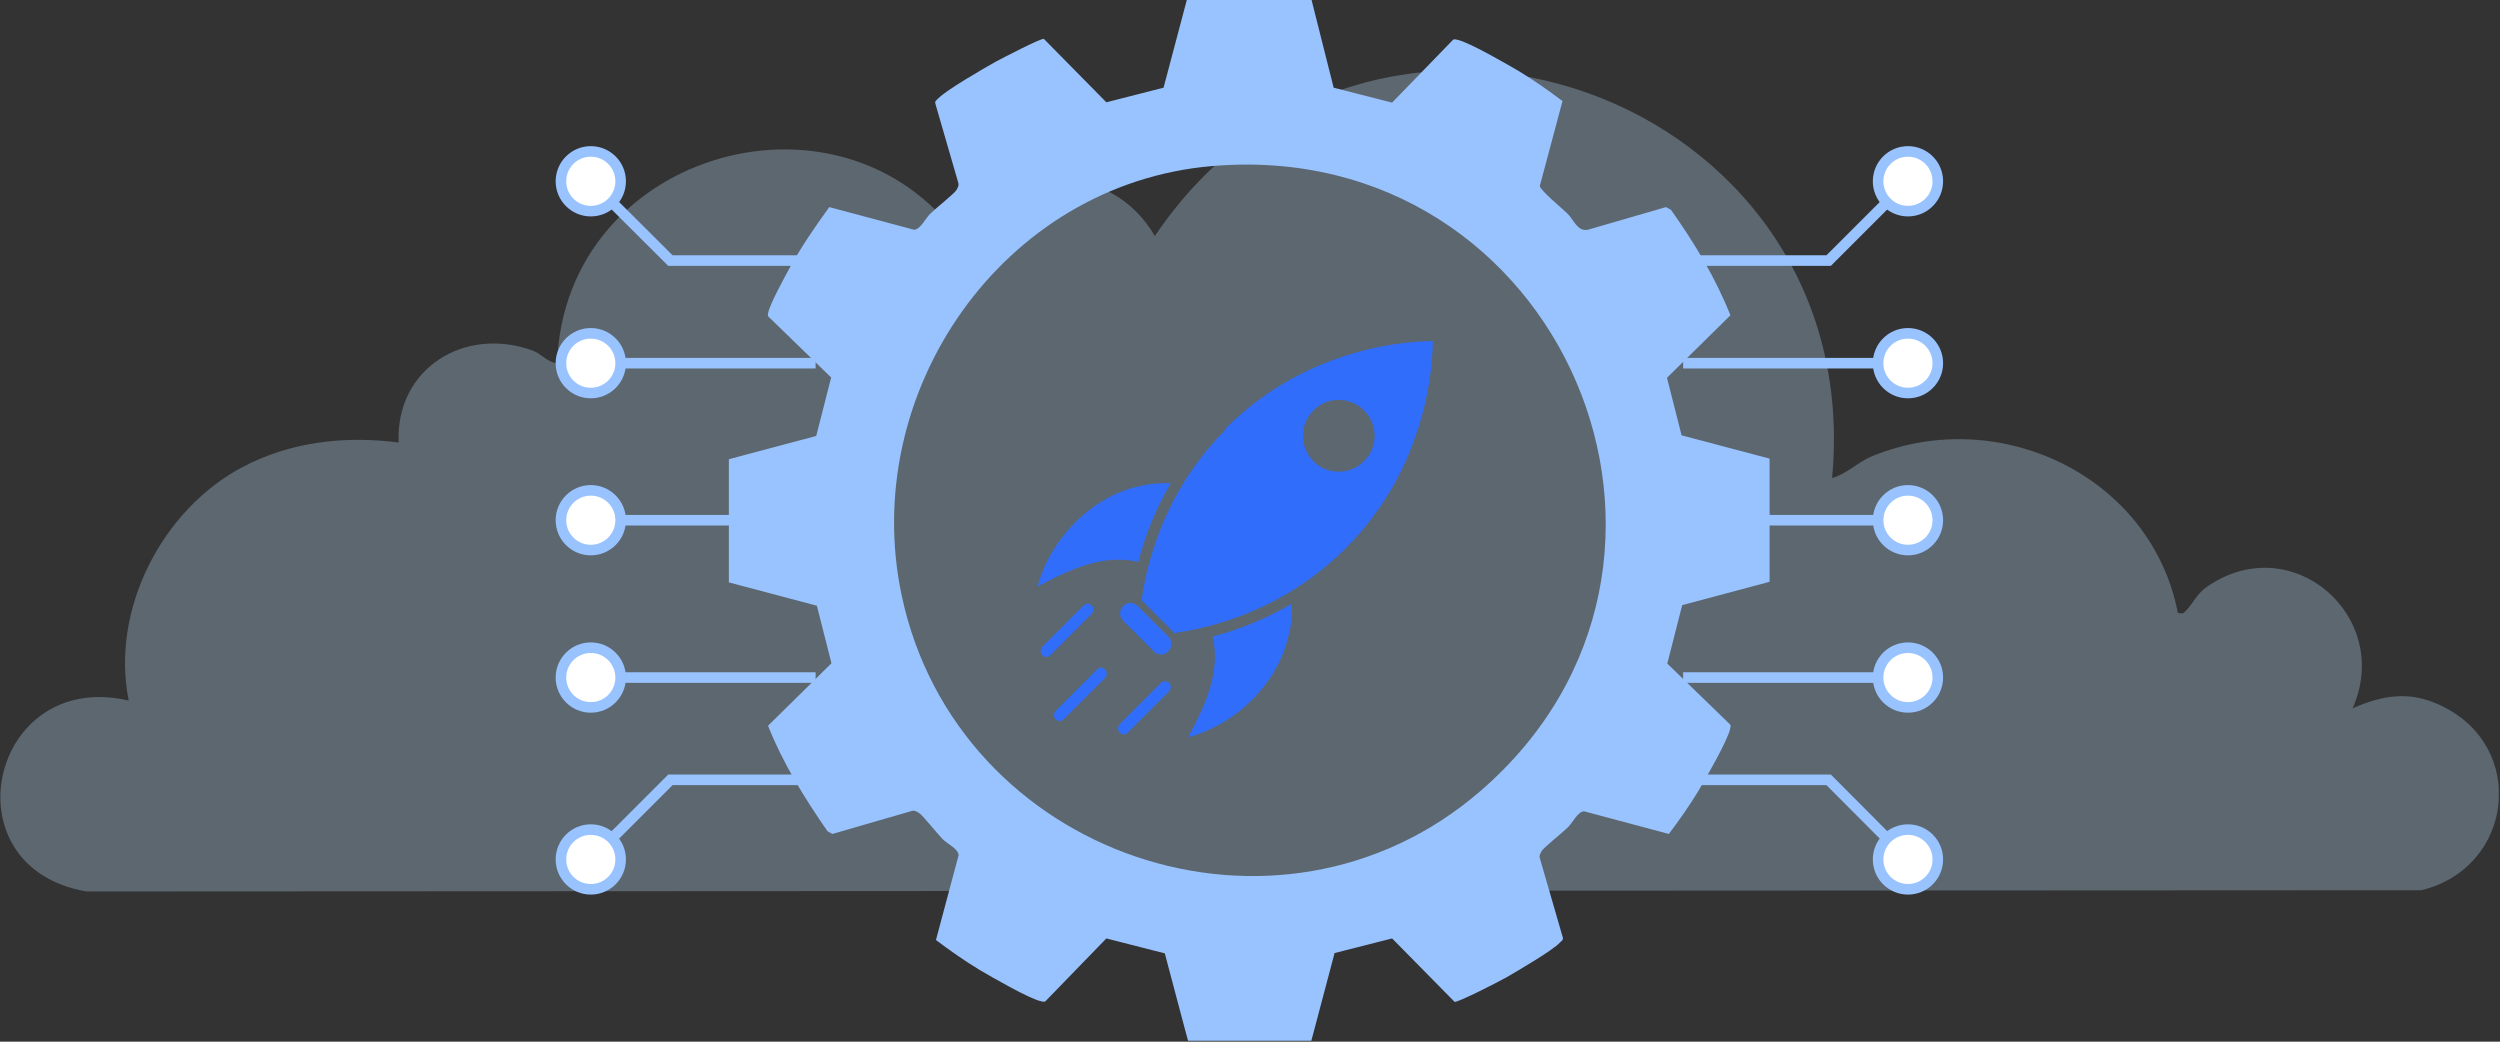 <svg xmlns="http://www.w3.org/2000/svg" width="804" height="335" viewBox="0 0 804 335" fill="none"><rect x="0" y="0" width="804" height="335" fill="#333333" stroke="none"/><g clip-path="url(#clip0_1608_965)"><path opacity="0.3" d="M589.3 153.7C594.1 152.3 597.3 148.7 602.1 146.7C643.2 129.9 691.9 153.3 700.4 197.1C702.2 197.4 702 197.4 703.1 196.3C705.6 193.7 706.3 191 710.2 188.4C737.4 170.1 769.6 198.4 756.6 227.8C766.4 223.5 775 222.1 785 226.9C813 240.1 808.4 279.1 778.7 286.3L27.9 286.7C-17.4 279.1 -3.3 214.9 41.4 225.3C35.5 196.1 52.1 163.9 78 150.2C93.6 142 110.9 140.1 128.2 142.3C127.2 118.6 149.3 104.8 171.2 112.7C174.2 113.8 176.1 116.6 179.2 116.8C181.3 48.1 273.2 22.2 310.8 79.7L313.4 79C323.8 52 357.2 51.5 371.4 75.9C440.7 -26.9 600.8 30.1 589.2 153.8L589.3 153.7Z" fill="#BDE1FF"></path><path d="M262.3 83.8H215.6L190 58.3" stroke="#99C3FF" stroke-width="3.4" stroke-miterlimit="10"></path><path d="M190 67.9C195.302 67.9 199.6 63.602 199.6 58.3C199.6 52.998 195.302 48.7 190 48.7C184.698 48.7 180.4 52.998 180.4 58.3C180.4 63.602 184.698 67.9 190 67.9Z" fill="white" stroke="#99C3FF" stroke-width="3.4" stroke-miterlimit="10"></path><path d="M262.3 250.8H215.6L190 276.4" stroke="#99C3FF" stroke-width="3.4" stroke-miterlimit="10"></path><path d="M190 286C195.302 286 199.6 281.702 199.6 276.4C199.6 271.098 195.302 266.8 190 266.8C184.698 266.8 180.4 271.098 180.4 276.4C180.4 281.702 184.698 286 190 286Z" fill="white" stroke="#99C3FF" stroke-width="3.4" stroke-miterlimit="10"></path><path d="M262.3 167.3H190" stroke="#99C3FF" stroke-width="3.4" stroke-miterlimit="10"></path><path d="M190 176.9C195.302 176.9 199.6 172.602 199.6 167.3C199.6 161.998 195.302 157.7 190 157.7C184.698 157.7 180.4 161.998 180.4 167.3C180.4 172.602 184.698 176.9 190 176.9Z" fill="white" stroke="#99C3FF" stroke-width="3.4" stroke-miterlimit="10"></path><path d="M262.3 116.8H190" stroke="#99C3FF" stroke-width="3.4" stroke-miterlimit="10"></path><path d="M190 126.4C195.302 126.4 199.6 122.102 199.6 116.8C199.6 111.498 195.302 107.2 190 107.2C184.698 107.2 180.4 111.498 180.4 116.8C180.4 122.102 184.698 126.4 190 126.4Z" fill="white" stroke="#99C3FF" stroke-width="3.4" stroke-miterlimit="10"></path><path d="M262.3 217.9H190" stroke="#99C3FF" stroke-width="3.4" stroke-miterlimit="10"></path><path d="M190 227.5C195.302 227.5 199.6 223.202 199.6 217.9C199.6 212.598 195.302 208.3 190 208.3C184.698 208.3 180.4 212.598 180.4 217.9C180.4 223.202 184.698 227.5 190 227.5Z" fill="white" stroke="#99C3FF" stroke-width="3.4" stroke-miterlimit="10"></path><path d="M541.301 250.8H588.101L613.601 276.4" stroke="#99C3FF" stroke-width="3.4" stroke-miterlimit="10"></path><path d="M613.6 286C618.902 286 623.2 281.702 623.2 276.4C623.2 271.098 618.902 266.8 613.6 266.8C608.298 266.8 604 271.098 604 276.4C604 281.702 608.298 286 613.6 286Z" fill="white" stroke="#99C3FF" stroke-width="3.4" stroke-miterlimit="10"></path><path d="M541.301 83.8H588.101L613.601 58.3" stroke="#99C3FF" stroke-width="3.4" stroke-miterlimit="10"></path><path d="M613.6 67.9C618.902 67.9 623.2 63.602 623.2 58.3C623.2 52.998 618.902 48.7 613.6 48.7C608.298 48.7 604 52.998 604 58.3C604 63.602 608.298 67.9 613.6 67.9Z" fill="white" stroke="#99C3FF" stroke-width="3.4" stroke-miterlimit="10"></path><path d="M541.301 167.3H613.601" stroke="#99C3FF" stroke-width="3.4" stroke-miterlimit="10"></path><path d="M613.6 176.9C618.902 176.9 623.2 172.602 623.2 167.3C623.2 161.998 618.902 157.7 613.6 157.7C608.298 157.7 604 161.998 604 167.3C604 172.602 608.298 176.9 613.6 176.9Z" fill="white" stroke="#99C3FF" stroke-width="3.4" stroke-miterlimit="10"></path><path d="M541.301 217.9H613.601" stroke="#99C3FF" stroke-width="3.4" stroke-miterlimit="10"></path><path d="M613.6 227.5C618.902 227.5 623.2 223.202 623.2 217.9C623.2 212.598 618.902 208.3 613.6 208.3C608.298 208.3 604 212.598 604 217.9C604 223.202 608.298 227.5 613.6 227.5Z" fill="white" stroke="#99C3FF" stroke-width="3.4" stroke-miterlimit="10"></path><path d="M541.301 116.8H613.601" stroke="#99C3FF" stroke-width="3.4" stroke-miterlimit="10"></path><path d="M613.6 126.4C618.902 126.4 623.2 122.102 623.2 116.8C623.2 111.498 618.902 107.2 613.6 107.2C608.298 107.2 604 111.498 604 116.8C604 122.102 608.298 126.4 613.6 126.4Z" fill="white" stroke="#99C3FF" stroke-width="3.4" stroke-miterlimit="10"></path><path d="M421.801 -6.10203e-06L428.901 28.2L447.701 33L467.101 13C467.601 12.4 468.101 12.7 468.701 12.8C472.301 13.5 484.601 20.6 488.501 22.9C493.301 25.8 498.001 29.1 502.501 32.5L495.201 59.8C495.301 61.2 502.501 67.1 504.201 68.8C506.101 70.7 507.301 74.5 510.601 73.9L535.801 66.6L537.401 67.5C544.901 78.1 551.701 89.3 556.501 101.4L536.101 121.5L540.801 140L569.101 147.5V187.1C569.201 187.1 541.001 194.6 541.001 194.6L536.201 213.4L556.201 232.8C556.801 233.3 556.501 233.8 556.401 234.4C555.701 238 548.601 250.3 546.301 254.2C543.401 259 540.101 263.7 536.701 268.2L509.401 260.9C507.301 261.1 505.701 264.7 504.201 266.1C502.601 267.7 496.401 272.6 495.801 273.7C495.301 274.6 494.901 275.2 495.301 276.3L502.601 301.5C502.801 302.3 502.201 302.6 501.701 303.1C499.301 305.7 488.101 312.2 484.501 314.3C482.401 315.5 469.001 322.4 467.801 322.2L447.701 301.8L429.201 306.5L421.701 334.8H382.101C382.101 334.9 374.601 306.6 374.601 306.6L355.801 301.8L336.401 321.8C335.901 322.4 335.401 322.1 334.801 322C331.201 321.3 318.901 314.2 315.001 311.9C310.201 309 305.501 305.7 301.001 302.3L308.301 275C308.101 272.9 304.501 271.3 303.101 269.8C301.501 268.2 296.601 262 295.501 261.4C294.401 260.8 294.001 260.5 292.901 260.9L267.701 268.2L266.101 267.3C258.701 256.6 251.801 245.5 247.001 233.4L267.401 213.3L262.701 194.8L234.401 187.3V147.7C234.301 147.7 262.501 140.2 262.501 140.2L267.301 121.4L247.301 102C246.701 101.5 247.001 101 247.101 100.4C247.601 97.8 252.501 88.8 254.101 85.9C257.801 79.2 262.201 72.8 266.701 66.6L294.001 73.9C296.101 73.7 297.701 70.1 299.201 68.7C300.801 67.1 307.001 62.2 307.601 61.1C308.101 60.2 308.501 59.6 308.101 58.5L300.801 33.3C300.601 32.5 301.201 32.2 301.701 31.7C304.201 29 316.401 22 320.301 19.8C322.401 18.7 334.401 12.4 335.701 12.5L355.801 32.9L374.201 28.2L381.701 -0.1H421.601L421.801 -6.10203e-06ZM389.901 53.4C322.401 59.1 276.101 126.2 290.001 191.6C307.801 275.3 411.001 310.7 476.101 254.4C560.801 181.2 502.401 43.9 389.901 53.4Z" fill="#99C3FF"></path><path d="M376.501 155.4C372.701 161.9 369.901 168.4 367.901 174.5C367.201 176.6 366.601 178.7 366.101 180.7C363.901 180.2 361.801 180 359.701 180C350.401 180 341.701 184.4 333.701 188.6C335.801 180.7 340.401 173.2 346.401 167.4C353.901 160.1 363.901 155.4 374.601 155.4C385.301 155.4 375.901 155.4 376.501 155.4Z" fill="#316DFB"></path><path d="M414.5 203.9C411.1 219.9 397.4 233 382.1 237.1C387.3 227.4 392.7 216.5 390 204.7C397.2 202.8 405.2 199.9 413.4 195.3C414.1 194.9 414.7 194.6 415.4 194.2C415.6 197.5 415.3 200.7 414.6 203.8L414.5 203.9Z" fill="#316DFB"></path><path d="M394.3 138C381.6 150.7 374.7 164.7 370.9 176.7C368.9 182.8 367.8 188.4 367.1 193C367.3 193.1 367.4 193.3 367.5 193.4L377.3 203.2C377.4 203.3 377.6 203.5 377.7 203.6C386.5 202.3 398.9 199.3 411.7 192.2C418.7 188.3 425.9 183.2 432.7 176.4C459.6 149.5 460.7 116.4 460.8 109.7C454.2 109.7 421.1 110.9 394.1 137.8L394.3 138ZM430.5 151.7C427.6 151.7 424.6 150.6 422.4 148.3C417.9 143.8 417.9 136.5 422.4 132C424.6 129.7 427.6 128.6 430.5 128.6C433.4 128.6 436.4 129.7 438.7 132C443.2 136.5 443.2 143.8 438.7 148.3C436.4 150.6 433.5 151.7 430.5 151.7Z" fill="#316DFB"></path><path d="M355.4 218L342.1 231.3C341.7 231.7 341.2 231.9 340.8 231.9C340.4 231.9 339.8 231.7 339.5 231.3C338.8 230.6 338.8 229.4 339.5 228.6L352.8 215.3C353.2 214.9 353.6 214.7 354.1 214.7C354.6 214.7 355.1 214.9 355.4 215.3C356.1 216 356.1 217.2 355.4 218Z" fill="#316DFB"></path><path d="M376.001 222.3L362.701 235.6C362.301 236 361.801 236.2 361.401 236.2C361.001 236.2 360.401 236 360.101 235.6C359.401 234.9 359.401 233.7 360.101 232.9L373.401 219.6C373.801 219.2 374.201 219.1 374.701 219.1C375.201 219.1 375.701 219.3 376.001 219.6C376.701 220.3 376.701 221.5 376.001 222.3Z" fill="#316DFB"></path><path d="M351.101 197.4L337.801 210.7C337.401 211.1 336.901 211.3 336.501 211.3C336.101 211.3 335.501 211.1 335.201 210.7C334.501 210 334.501 208.8 335.201 208L348.501 194.7C348.901 194.3 349.401 194.1 349.801 194.1C350.201 194.1 350.801 194.3 351.101 194.7C351.801 195.4 351.801 196.6 351.101 197.4Z" fill="#316DFB"></path><path d="M376.7 207.3C376.7 208.1 376.3 208.9 375.7 209.5C375.1 210.1 374.2 210.5 373.4 210.5C372.6 210.5 371.7 210.2 371.1 209.5L369.5 207.9L367.8 206.2L364.5 202.9L361.2 199.6C359.9 198.3 359.9 196.2 361.2 194.9C361.8 194.3 362.6 193.9 363.4 193.9H363.5C363.8 193.9 364.2 193.9 364.5 194.1C364.7 194.1 364.9 194.2 365.1 194.3C365.4 194.4 365.6 194.6 365.9 194.9L375.7 204.7C375.9 204.9 376.1 205.2 376.3 205.5C376.4 205.7 376.5 205.9 376.5 206.1C376.6 206.5 376.7 206.8 376.7 207.2V207.3Z" fill="#316DFB"></path></g><defs><clipPath id="clip0_1608_965"><rect width="803.6" height="334.7" fill="white"></rect></clipPath></defs></svg>